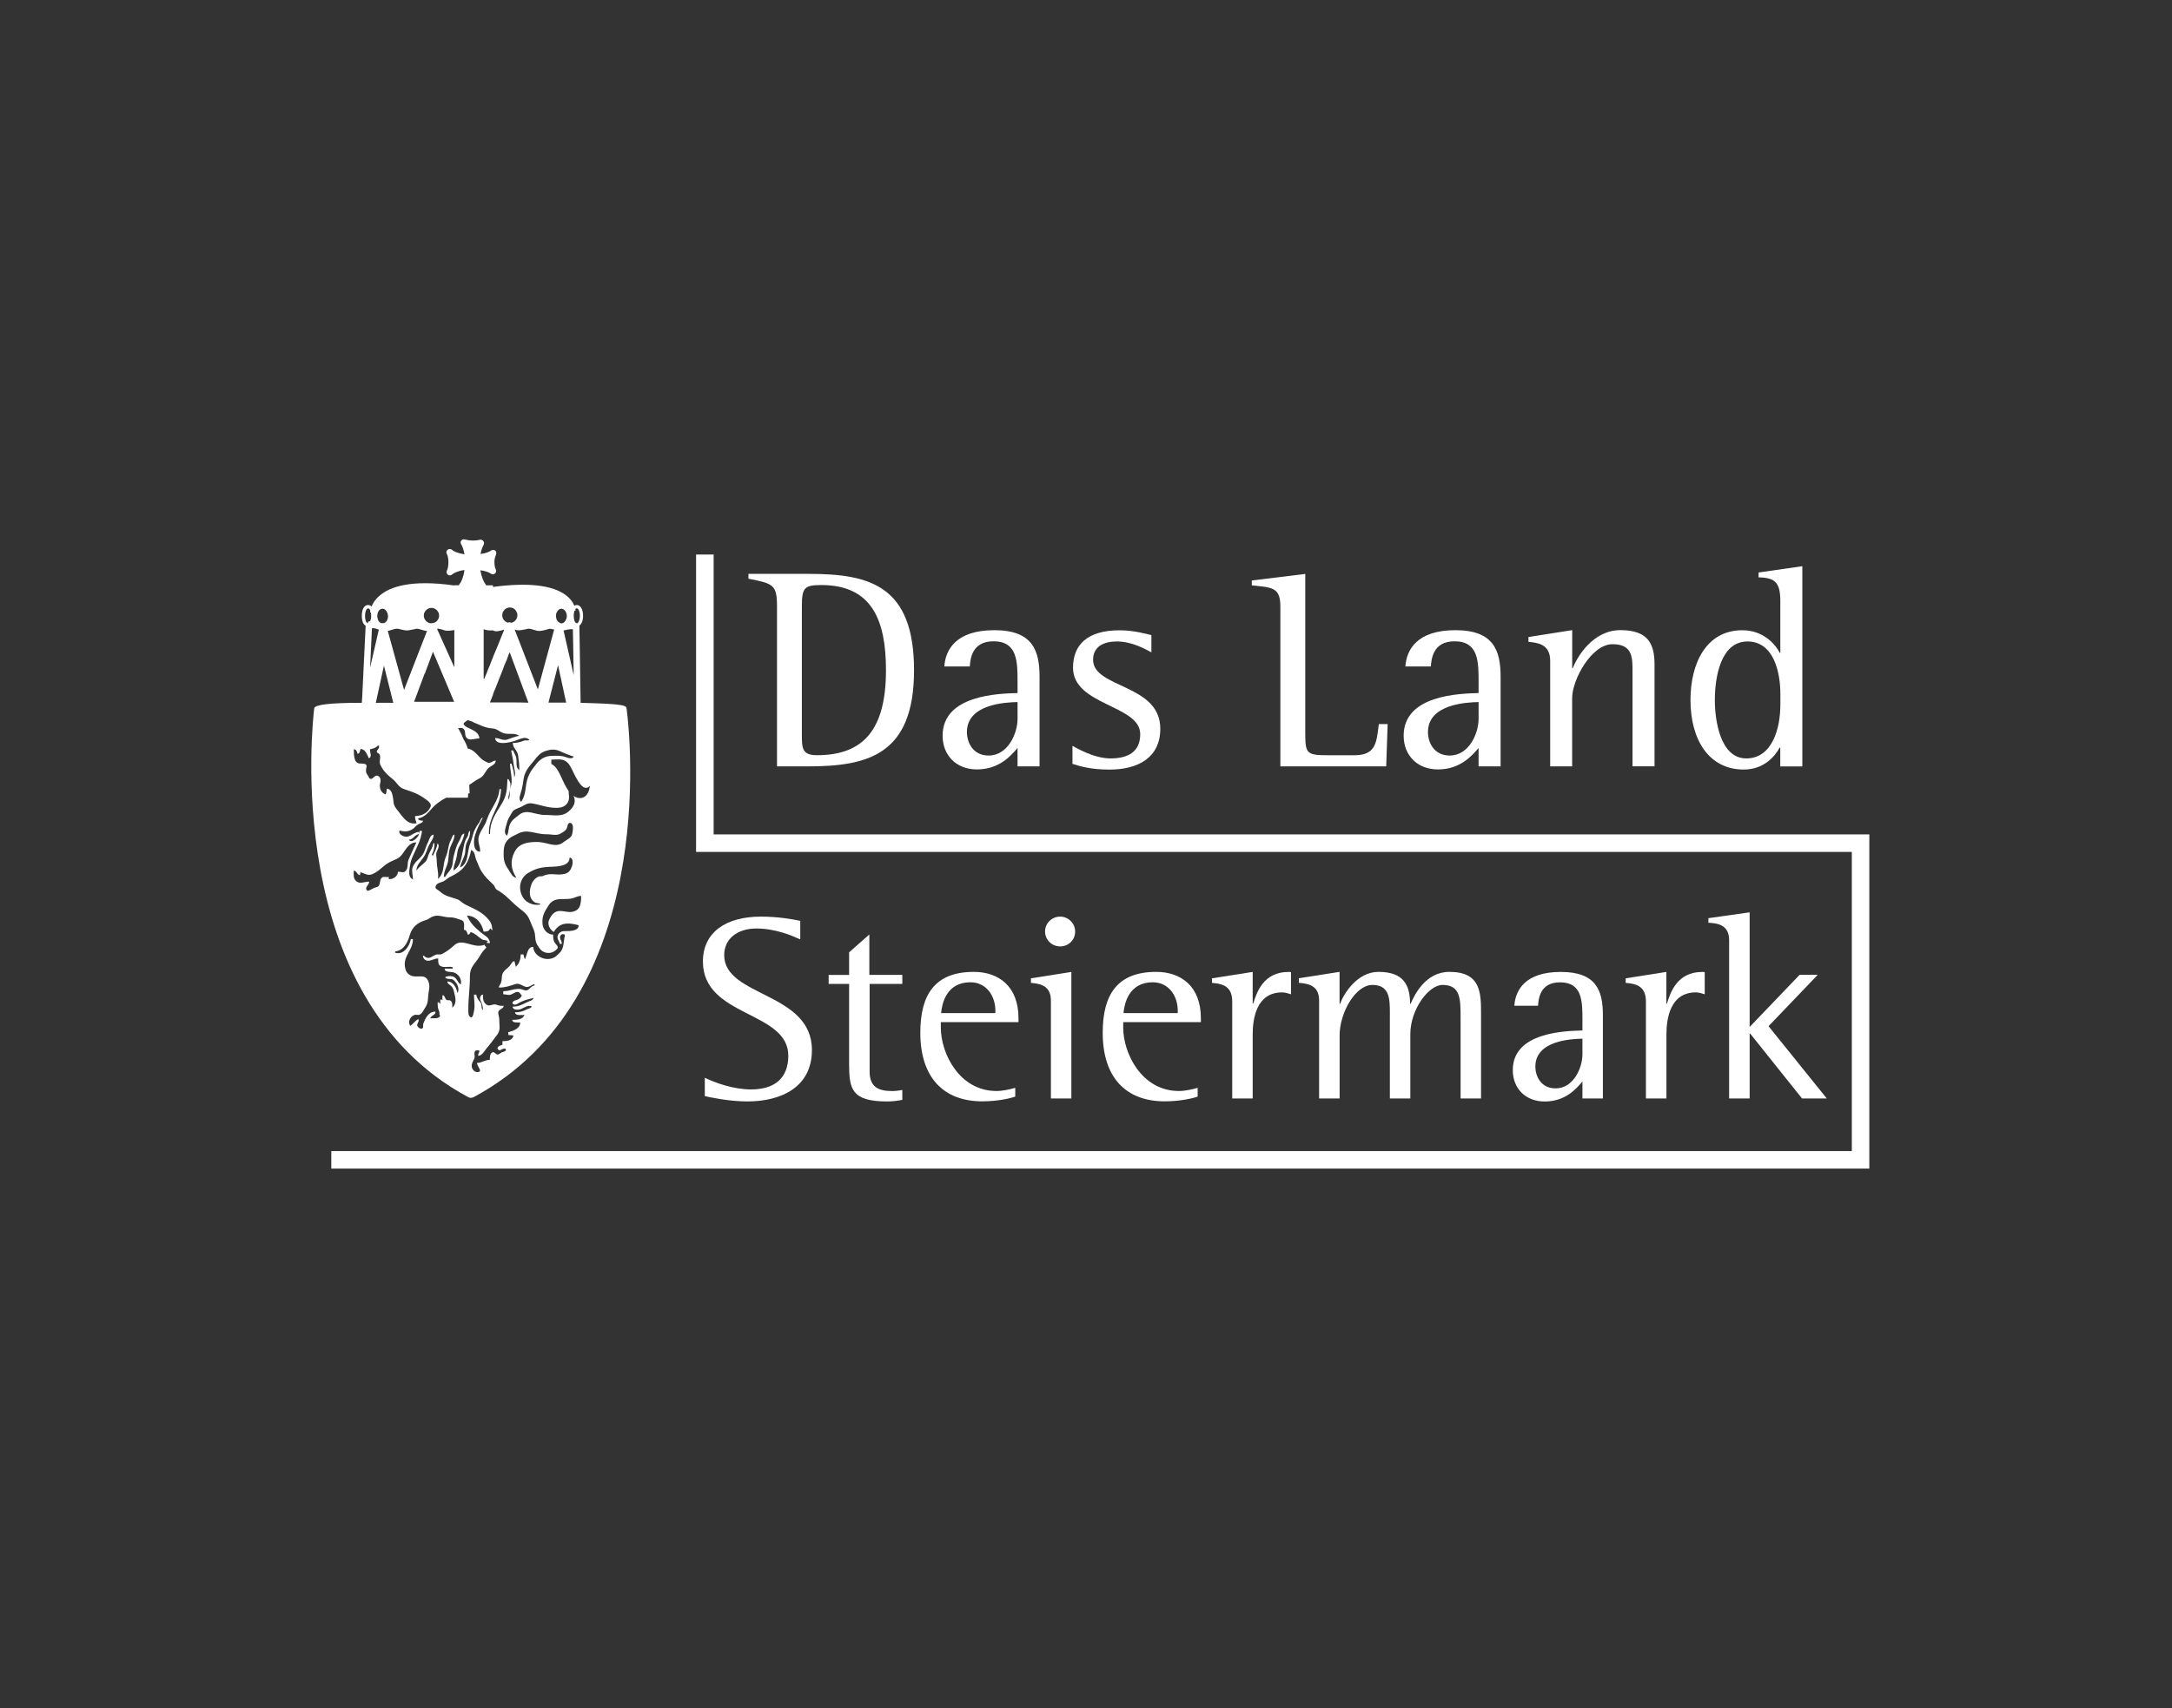 <?xml version="1.0" encoding="UTF-8"?> <svg xmlns="http://www.w3.org/2000/svg" id="Gestaltung" viewBox="0 0 390.73 307.27"><rect x="0" y="0" width="390.73" height="307.27" fill="#333333" stroke="none"/><defs><style> .cls-1 { fill: #fff; } </style></defs><path class="cls-1" d="m143.96,165.66c-1.39-.29-3.97-.76-7.08-.76-6.36,0-10.43,2.87-10.43,8.08,0,10.05,15.36,8.85,15.36,16.94,0,4.07-2.49,6.07-6.7,6.07-3.25,0-6.55-1.24-8.32-2.1v3.3c.81.19,4.31.96,7.65.96,6.17,0,11.62-2.63,11.62-9.24,0-10.48-15.78-9.52-15.78-17.08,0-2.92,2.34-4.79,5.79-4.79s6.41,1.29,7.89,1.96v-3.35Z"></path><path class="cls-1" d="m162.33,196.09c-.57.1-1.2.19-1.82.19-2.35,0-4.07-.62-4.07-3.49v-15.79h5.88v-1.62h-5.93v-7.27l-3.64,3.21v4.07h-3.68v1.62h3.68v14.4c0,4.5.43,6.74,6.84,6.74.91,0,1.81-.1,2.73-.29v-1.77Z"></path><path class="cls-1" d="m179.06,182.26h-9.76c.14-1.62.91-5.55,5.26-5.55,2.87,0,4.5,2.44,4.5,5.12v.43Zm3.59,13.44c-1.05.29-2.25.57-3.4.57-6.65,0-10-6.75-10-11.39v-1h13.97v-.72c0-5.69-3.54-8.32-8.04-8.32-6.98,0-9.62,4.07-9.62,10.95,0,7.99,4.12,12.34,11.15,12.34,2.96,0,5.36-.62,5.93-.86v-1.58Z"></path><path class="cls-1" d="m190.73,170.26c1.43,0,2.68-1.1,2.68-2.68,0-1.48-1.24-2.68-2.68-2.68-1.53,0-2.73,1.2-2.73,2.68s1.2,2.68,2.73,2.68m-1.68,27.36h3.68v-22.77l-7.27,1.15v.82c1.34.14,3.59.29,3.59,3.16v17.65Z"></path><path class="cls-1" d="m211.87,182.26h-9.76c.14-1.62.91-5.55,5.26-5.55,2.87,0,4.5,2.44,4.5,5.12v.43Zm3.59,13.44c-1.05.29-2.25.57-3.4.57-6.65,0-10-6.75-10-11.39v-1h13.97v-.72c0-5.69-3.54-8.32-8.04-8.32-6.98,0-9.62,4.07-9.62,10.95,0,7.99,4.12,12.34,11.15,12.34,2.96,0,5.36-.62,5.93-.86v-1.58Z"></path><path class="cls-1" d="m221.67,197.62h3.68v-11.48c0-2.92.67-7.61,5.31-7.61.53,0,1.05.19,1.58.34v-3.97c-.14-.05-.29-.05-.43-.05-4.54,0-5.74,3.68-6.36,5.69h-.1v-5.69l-7.32,1.15v.82c1.39.14,3.64.29,3.64,3.3v17.51Z"></path><path class="cls-1" d="m237.31,197.62h3.68v-11.39c0-3.97,2.82-9.04,5.88-9.04s3.16,2.39,3.16,4.98v15.45h3.68v-11.58c0-4.45,3.3-8.85,5.79-8.85,3.25,0,3.25,2.49,3.25,6.03v14.4h3.68v-15.17c0-3.78,0-7.61-5.69-7.61-4.3,0-6.27,4.12-6.98,5.74h-.1c0-3.4-1.19-5.74-5.69-5.74-3.87,0-6.32,4.07-6.89,5.74h-.1v-5.74l-7.32,1.15v.82c1.39.14,3.64.29,3.64,3.16v17.65Z"></path><path class="cls-1" d="m284.67,189.68c0,2.39-1.58,6.12-4.83,6.12-2.68,0-3.64-2.25-3.64-3.92,0-4.69,6.46-4.98,8.47-5.02v2.82Zm0,7.94h3.68v-14.97c0-4.4-1.15-7.8-7.56-7.8s-8.18,3.26-8.37,6.08h4.26c.1-1.24.33-4.21,3.97-4.21,4.02,0,4.02,3.45,4.02,6.79v1.87c-3.11.1-12.53.29-12.53,7.13,0,3.3,2.29,5.65,5.74,5.65,3.73,0,5.69-2.3,6.79-3.59v3.06Z"></path><path class="cls-1" d="m296.1,197.62h3.68v-11.48c0-2.92.67-7.61,5.31-7.61.52,0,1.05.19,1.58.34v-3.97c-.14-.05-.29-.05-.43-.05-4.54,0-5.74,3.68-6.37,5.69h-.1v-5.69l-7.32,1.15v.82c1.39.14,3.64.29,3.64,3.3v17.51Z"></path><path class="cls-1" d="m311.07,197.62h3.68v-11.67h.1l9.33,11.67h4.45l-10.48-13.01,8.85-9.24h-3.26l-8.99,9.38v-20.62l-7.42,1.05v.82c1.39.1,3.73.19,3.73,3.16v28.46Z"></path><path class="cls-1" d="m144.25,109.11c0-3.34.41-3.86,3.5-3.86,9.21,0,11.63,6.48,11.63,15.33,0,10.75-4.12,15.28-12.4,15.28-2.73,0-2.73-1.29-2.73-3.81v-22.95Zm-4.47,28.76h5.56c10.75,0,19.09-2.06,19.09-17.29s-7.98-17.34-18.88-17.34h-10.91v.87c4.47.87,5.14,1.08,5.14,4.99v28.76Z"></path><path class="cls-1" d="m183.05,129.33c0,2.57-1.7,6.59-5.2,6.59-2.88,0-3.91-2.42-3.91-4.22,0-5.04,6.94-5.35,9.11-5.4v3.04Zm0,8.54h3.96v-16.11c0-4.73-1.24-8.39-8.13-8.39s-8.8,3.5-9,6.53h4.58c.1-1.34.36-4.53,4.27-4.53,4.32,0,4.32,3.7,4.32,7.3v2.01c-3.34.1-13.48.31-13.48,7.67,0,3.55,2.47,6.07,6.17,6.07,4.01,0,6.13-2.47,7.31-3.86v3.29Z"></path><path class="cls-1" d="m207.13,114.26c-.87-.2-3.14-.87-5.71-.87-6.02,0-8.39,2.78-8.39,6.74,0,6.79,12.09,6.69,12.09,11.94,0,3.24-2.26,4.37-5.35,4.37s-6.33-2.01-6.84-2.26v3.24c1.28.41,3.29,1.03,6.64,1.03,5.25,0,9.16-2.21,9.16-7.36,0-8.08-12.09-7.25-12.09-12.4,0-2.47,2.06-3.29,4.27-3.29,2.88,0,5.4,1.54,6.22,1.96v-3.09Z"></path><path class="cls-1" d="m230.33,137.87h19.04l.26-7.61h-1.59c-.41,3.45-.57,5.61-4.43,5.61h-4.58c-4.22,0-4.22-.31-4.22-4.53v-28.09l-9.62,1.18v.87c3.55.41,5.14.26,5.14,3.81v28.76Z"></path><path class="cls-1" d="m265.99,129.33c0,2.57-1.7,6.59-5.2,6.59-2.88,0-3.91-2.42-3.91-4.22,0-5.04,6.94-5.35,9.11-5.4v3.04Zm0,8.54h3.96v-16.11c0-4.73-1.24-8.39-8.13-8.39s-8.8,3.5-9,6.53h4.58c.11-1.34.36-4.53,4.27-4.53,4.32,0,4.32,3.7,4.32,7.3v2.01c-3.34.1-13.48.31-13.48,7.67,0,3.55,2.47,6.07,6.17,6.07,4.01,0,6.12-2.47,7.31-3.86v3.29Z"></path><path class="cls-1" d="m278.86,137.87h3.96v-12.25c0-3.4,3.5-9.73,7.26-9.73s3.6,2.57,3.6,5.35v16.62h3.96v-18.32c0-3.66-1.13-6.18-6.12-6.18s-7.82,4.84-8.59,6.85h-.1v-6.85l-7.87,1.24v.87c1.49.15,3.91.31,3.91,3.4v18.99Z"></path><path class="cls-1" d="m320.27,126.92c0,3.96-1.39,9.52-6.12,9.52s-5.66-6.94-5.66-10.5c0-4.17,1.08-10.54,5.87-10.54s5.92,5.66,5.92,9.47v2.06Zm0,10.96h3.96v-36.02l-7.87,1.13v.88c3.04.05,3.91.98,3.91,4.32v9.26h-.1c-.82-1.6-2.99-4.07-6.74-4.07-6.43,0-9.32,5.87-9.32,12.55,0,7.2,3.34,12.51,9.57,12.51,3.65,0,5.61-2.37,6.48-3.96h.1v3.4Z"></path><polygon class="cls-1" points="336.28 210.23 59.6 210.23 59.6 207.08 333.13 207.08 333.13 153.26 125.22 153.26 125.22 99.76 128.38 99.76 128.38 150.11 336.28 150.11 336.28 210.23"></polygon><path class="cls-1" d="m112.72,127.54c-.04-.59-.07-.91-8.27-1.1l-.22-13.9c.4-.29.66-.91.66-1.76,0-1.17-.48-1.94-1.13-1.94-.15,0-.29.04-.44.15-.26-.69-.77-1.35-1.5-1.9-2.42-1.83-6.81-2.34-13.14-1.5v-.29h-1.24c-.04-.07-.07-.15-.11-.22-.33-.4-.73-1.35-.91-2.49.8.11,1.5.33,1.9.62.22.15.51.15.73-.04.18-.15.26-.44.15-.69-.18-.37-.26-.88-.26-1.39,0-.4.11-.84.29-1.32.11-.26.04-.55-.15-.73-.22-.15-.51-.15-.73,0-.4.29-1.06.51-1.9.62.11-.66.33-1.24.55-1.65.11-.22.11-.48-.04-.66-.11-.18-.37-.29-.59-.26l-.29.07c-.73.11-1.46.15-2.45-.11-.26-.07-.51,0-.66.22-.15.18-.15.44,0,.66.26.4.44,1.06.59,1.79-1.17-.18-1.94-.51-2.23-.8-.22-.18-.55-.22-.77-.04-.26.18-.33.51-.18.77.18.33.29.88.29,1.43,0,.73-.11,1.28-.26,1.54s-.07.59.15.77c.22.18.55.18.77-.04.33-.29,1.1-.66,2.23-.8-.18,1.24-.55,2.12-.84,2.45-.07.07-.15.18-.15.29h-.84v.04c-7.9-1.13-11.64.29-13.39,1.79-.84.69-1.28,1.43-1.5,2.01-.15-.18-.37-.29-.62-.29-.7,0-1.13.77-1.13,1.94,0,.91.26,1.57.69,1.79l-.62,12.81-.07,1.06h-.22q-8.23,0-8.34.99c-.26,2.12-6.04,51.88,27.73,69.96.15.07.29.11.44.11.18,0,.33-.04.48-.11,33.08-17.71,28.25-64.54,27.55-69.85Zm-16.32,10.03c-.66.8-1.06,1.32-1.43,2.3-.59,1.65-.22,2.89-1.21,4.39-.48-.44-.26-1.02-.07-1.65.15-.44.22-.8.29-1.17v-.04c.07-.18.07-.37.11-.59,0-.07.04-.18.04-.29,0-.07.04-.15.04-.26.04-.29.11-.55.18-.8.33-1.06.99-1.72,1.79-2.71.62-.8,1.06-1.32,2.01-1.65.91-.29,1.61-.37,2.49,0,.99.44,1.57.7,2.6,1.02-.37.48-.95.26-1.5.07-.84-.29-1.39-.22-2.31-.22-1.32,0-2.2.51-3.04,1.57Zm5.12,29.93c-.55,0-1.06.33-1.21.88-.11.59.29.88.4,1.43h.37c0-.59-.59-1.06-.22-1.54.15-.22.44-.29.66-.15.22.11.04.37,0,.62-.18,1.13-.11,2.05-.99,2.82-.4.37-.59.62-1.1.8-1.46.59-3.44-.44-3.51-2.01-1.06,0-1.02,1.28-1.5,2.23-.15-.33-.18-.55-.26-.88h-.48c-.04.91-.22,1.57-.88,2.23-.07-.4-.18-.62-.26-1.02-.44.07-.55.48-.81.8-.4.51-.8.66-1.17,1.17-.44.66-.15,1.28-.48,2.01-.11.29-.33.44-.33.77,1.17,0,1.83-.26,2.96-.62.7-.22,1.13.26,1.83.48.62.18.99-.33,1.61-.48v.26c-.59.04-.77.62-1.32.84-.48.15-.77-.18-1.24-.22-1.17-.11-1.83.4-3.04.4-.04.22-.04.33,0,.55.59,0,.95.26,1.5,0,.48-.22.88-.59,1.35-.33.22.11.22.4.48.51-.22.59-.69.8-1.28.95-.26.07-.51.37-.37.55.22.26.55.22.8.07,1.06-.66,1.79-.81,3-1.1-.29.55-.8.55-1.35.84-.88.44-1.46.73-2.45.73-.04.62.99.66,1.57.4.66-.29,1.1-.66,1.83-.48-.04.44-.59.4-.95.62-.73.37-1.21.48-2.05.48.11.66,1.02.48,1.72.48-.33.84-1.28.88-2.2.88,0,.55.84.48,1.43.48,0,1.06-1.1,1.46-2.16,1.76,0,.18.04.33.07.51.33,0,.55,0,.88.07-.15.88-1.1,1.02-1.98,1.02v.66c-.37.11-.73.18-.88.55-.07.22.29.51.48.4.37-.18.88-.48,1.02-.11.07.18-.18.33-.4.4-.4.07-.59.29-.95.48-.4.18-.7-.59-1.1-.37-.44.29-.44.8-.44,1.35-.95,0-1.39.55-2.31.55.04.66.95,1.43.33,1.61-.59.22-1.24-.37-1.28-.99-.04-.59.26-.91.48-1.43.18-.48-.15-.88.11-1.28.18-.26.55-.22.84-.07-.15.33-.26.55-.29.88.73-.04.99-.66,1.43-1.21.84-.99,1.28-1.61,2.05-2.63.62-.88.33-1.68.33-2.78,0-.62-.44-1.21.07-1.61.29-.26.73-.37.73-.77-.51.04-.8,0-1.28-.18-.62-.26-1.21.37-1.76,0-.66-.4-.69-1.06-.69-1.83-.4,0-.62.55-.48.95.33.69.48,1.13.48,1.87-.44-.4-.07-1.02-.48-1.46-.4-.44-.62-.77-.73-1.35h-.4c0,1.13.22,1.83,0,2.96-.11.48-.22,1.32-.62,1.1-.44-.29-.4-.8-.4-1.35,0-2.38.29-3.73.29-6.11,0-1.24.59-1.9,1.35-2.89.51-.69.66-1.21,1.28-1.83.11-.11.22-.26.33-.37-.15-.15-.26-.33-.37-.51-.04.04-.07.04-.11.07-1.98.66-3.84-1.35-5.34.07-.77.69-1.24,1.06-2.16,1.54-.4.22-.73-.04-1.17.15-.62.26-1.06.77-1.68.48-.22-.11-.33-.33-.59-.33,0,.51.48.99.99.91.73-.04,1.06-.4,1.76-.4,0,.55-.04,1.1.4,1.35.77.4,1.35,0,2.2.22v.26h-1.43c0,.84,1.24.4,1.94.81.77.44,1.13,1.21.95,2.05-.62-.4-.66-1.13-1.35-1.43-.48-.22-1.79,0-1.35.26.51.33,1.1,0,1.5.44.62.66,1.02,1.46.62,2.27-.22-1.02-.77-2.09-1.83-2.09,0,.4.37.55.66.8.44.4.48.84.62,1.43.26.95.33,1.87-.4,2.49,0-.51.07-.99-.33-1.28-.26-.15-.55.04-.77-.18-.26-.29-.26-.8-.66-.8-.04.37,0,.55,0,.91-.04-.04-.07-.07-.07-.11h-.33v.81c-.11-.15-.18-.22-.29-.33h-.18c0,.62,0,1.02.26,1.61.15.29-.07.66.22.8-.33.66-1.1.4-1.83.48.22-.55,1.06-.62.95-1.21-1.21,0-1.79,1.1-2.2,2.23-.07.29.11.69-.18.8-.33.11-.59-.07-.8-.33-.37-.4.37-.88.11-1.35-.66.33-.84.81-1.46,1.21-.48-.66-.04-1.68.73-1.94.37-.15.62.07.95-.07.55-.29.66-.77,1.02-1.28.59-.88.44-1.61.59-2.63.15-.91.29-1.57-.18-2.38-.66-1.1-2.01-.22-3.11-.8-.62-.33-.84-.84-.95-1.5-.33-2.01,1.43-2.96,1.43-5.01h-.37c-.26,1.43-1.43,2.93-2.82,2.45v-.22c1.54-.22,2.2-1.5,2.63-2.96.44-1.5,1.46-2.27,2.96-2.71.48-.15.69-.44,1.17-.62,1.1-.4,1.83.15,3.04.15.84,0,1.28.22,2.09.48.7.22.48,1.06.48,1.76.44,0,.59.48.7.88.26,0,.4-.22.51-.48.88.29,1.21.77,1.98,1.28.37.26.73.11,1.13.37-.11.07-.18.18-.26.29.18.04.4.04.62.04-.07-1.02-.95-1.32-1.68-1.94-1.13-.95-1.83-1.61-2.45-3,1.57.07,2.63,1.24,3,2.89.51,0,1.1-.07,1.13-.59.18.11.33.22.44.4v-.07c-.07-.69-.11-1.13-.51-1.68-1.24-1.61-2.52-2.01-4.35-2.93-.59-.29-.84-.69-1.46-.95-1.24-.44-2.12-.51-3.11-1.39-.33-.33-.91-.44-.8-.88.18-.8,1.13-.66,1.76-1.17.59-.48.99-.66,1.68-1.02,1.79-.95,2.56-2.34,2.96-4.39.77.26.62,1.13.95,1.83.37.8.48,1.32.95,2.05.66,1.02,1.21,1.46,2.09,2.34.33.33.29.73.69.95,1.43.8,2.05,1.61,3.29,2.71,1.13,1.02,2.12,1.43,2.63,2.85.26.66.44,1.02.7,1.68.37.95.07,1.72.59,2.63.4.62.66,1.1,1.35,1.35.84.29,1.65.04,2.23-.62.44-.44-.44-.88-.59-1.46-.11-.4-.15-.77-.11-1.1-.22,0-.48-.04-.69-.15-.62-.26-1.13-.88-1.24-1.76v-.18c-.11-1.24.4-2.08,1.06-3.11,1.02-1.65,2.49-1.02,4.13-1.28.7-.15,1.06-.48,1.76-.48,0,.48,0,.95-.11,1.35v.04c-.11.55-.33.95-.77,1.21-.62.33-1.1.33-1.65.26-.4-.07-.8-.15-1.32-.15-.88,0-1.46.62-1.9,1.57-.4.8.15,1.83.84,2.2.11-.22.26-.44.48-.66,1.06-1.13,2.45-.95,3.99-.55,0,1.06-1.5,1.06-2.6,1.06Zm-2.85-41.09v-.04l1.72-6.7,1.46,6.73h-3.18Zm.29,29.53c1.54-.04,3.51-.15,3.51-1.68.66.11.62,1.02.4,1.65-.22.62-.55,1.1-1.21,1.28-1.5.4-2.56-.29-3.99.4-.29.15-.59-.04-.88.15-.91.48-1.24,1.24-1.43,2.27-.15.95.04,1.79.81,2.3.4.26.8.07,1.1.4-1.46.29-2.89-.37-3.44-1.76-.62-1.46-.15-3.11,1.21-3.92,1.35-.8,2.34-1.02,3.92-1.1Zm-12.62-8.16c-.37.51-.59.8-.88,1.39-.44.88-.44,1.5-.81,2.41-.73,1.76-.22,3.66-1.9,4.5.18-.8.44-1.21.73-1.98.4-.95.07-1.72.55-2.64.37-.73.55-1.17.55-1.98-.4.11-.26.66-.48,1.03-.59.88-.62,1.54-.84,2.56-.29,1.5-.4,2.71-1.68,3.55,0-.73.18-1.13.4-1.83.37-1.1.15-1.72.73-2.67.4-.73.66-1.32.84-2.16-.59.07-.59.73-.88,1.21-.59.99-.73,1.65-1.02,2.74-.26.88-.07,1.46-.48,2.3-.37.66-.73.91-1.1,1.54h-.22c0-1.17.59-1.76.77-2.89.15-1.21.07-1.83.59-2.93.29-.62.55-1.1.55-1.79-.37.07-.4.48-.59.84-.62,1.1-.44,1.94-.95,3.11-.66,1.54-.18,2.93-1.43,4.02.15-1.24-.22-1.94-.22-3.22,0-.69-.26-1.21.07-1.83.22-.44.44-.99.07-1.35-.15.95-.48,1.46-.88,2.31-.04-.11-.07-.22-.15-.26.37-.73.48-1.24.48-2.05h-.22c-.11.84-.48,1.21-.81,1.98-.22.51-.22.95-.62,1.35-.59.62-1.1.88-1.61,1.57.07-1.06.69-1.5,1.28-2.38.62-.91.59-1.46,1.13-2.41.29-.55.7-1.02.7-1.68-.66.11-.73.8-1.02,1.39-.51.99-.51,1.72-1.21,2.56-.51.59-.95.84-1.35,1.5-.55.88-.15,1.61-.15,2.63-.84-.4-.7-1.39-.55-2.3.11-.84.26-1.32.62-2.09.73-1.65,1.32-2.56,1.57-4.35h-.44c0,.15-.04.33-.11.51v-.33c-.88.07-1.21.62-2.05.84-.7.15-1.76-.48-1.43-1.1.91.29,1.68.22,2.45-.33.4-.33.55-.62,1.02-.84.33-.15.7-.22.73-.59-.37,0-.84-.04-.88-.4,1.68-.33,2.2-1.79,3.48-2.74.59-.44.99-.69,1.57-.99h3.92l.04-.77h.26l-.07-1.54c.55-.33,1.06-.77,1.76-1.13.8-.37.99-.99,1.5-1.68.51-.66,1.5-.73,1.5-1.57-.55,0-.91.59-1.43.37-.66-.29-1.02-.51-1.5-1.02-.66-.73-1.24-1.35-2.09-1.5-.22-.73-.51-1.28-.77-1.68-.22-.59-.48-1.13-.81-1.72-.07-.07-.11-.18-.18-.26.37-.04.69-.15.99.11.44.4.15.99.48,1.5.51.77,1.46.22,2.38.22-.07-.99-.88-1.35-1.76-1.79-.44-.18-.73-.33-1.02-.66-.26-.29.33-.59.7-.84.37.11.66.22.95.33v.04c1.21.48,2.05,1.02,3.51,1.13.51.04.88.26,1.21.48.33.18.62.37,1.06.44.95.15,1.68-.15,2.52.4-.84.15-1.32.4-2.12.66-.84.29-1.39-.26-2.23-.26.11,1.21,1.87.95,3.04.66,1.21-.26,2.27-1.17,3.15-.33-.33.22-.66,0-1.02.15-.73.29-1.21.4-1.98.4,0,.95.8,1.28.95,2.23.15,1.02.22,1.61.22,2.67-.73-.51-.4-1.32-.55-2.2-.11-.55-.4-.8-.55-1.35h-.37c.26,1.21.37,1.9.55,3.15.11.62.29,1.1,0,1.68,0-.95-.22-1.5-.48-2.45h-.26c0,1.72.59,2.74.07,4.35-.29.8.07,1.46-.4,2.16,0-1.43.91-2.6,0-3.73h-.15c-.07,1.79-.11,2.93-1.02,4.43-1.17,1.94-2.12,3.15-2.12,5.45h-.18c-.15-3.26,2.16-4.83,2.16-8.09h-.26c-.22,2.3-1.54,3.29-2.27,5.49-.37,1.21-1.02,1.72-1.43,2.93-.33,1.06.22,1.76.22,2.85-1.28,0-1.28-1.94-.88-3.11.4-1.24.77-1.87,1.35-3-.33,0-.37.4-.55.66Zm-11.45.33c-1.5.29-2.34-.99-3.29-2.23-.44-.55-.73-.88-.8-1.54-.04-.37-.07-.73-.15-1.1-.15-.73-.4-1.35-1.1-1.35,0,.4,0,.66-.18,1.02-.62-.22-.95-.69-1.02-1.35-.04-.26,0-.48.04-.69.04-.04.04-.11.04-.15.04-.26.07-.51-.07-.8-.15-.29-.51-.48-.8-.33-.37.18-.69.73-1.02.48-.26-.22-.26-.48-.48-.73-.33-.48-.22-.91-.11-1.5.07-.48-.7-.48-1.17-.48-1.1,0-1.13-1.46-1.13-2.56.37-.07.59.4.66.81.4-.04.44-.48.55-.88.88.07,1.1.91,1.5,1.68.59-.18.22-.99.18-1.61.62-.15,1.02-.22,1.43-.66h.22v.26c-.04.4-.55.62-.37.95.11.18.4.18.48.4.26.69-.18,1.24.15,1.9.18.37.37.66.55.91.44.59.91,1.02,1.61,1.57.84.66,1.06,1.5,2.09,1.83.84.29,1.54.51,2.16.8.66.29,1.24.66,1.98,1.21.4.33.8.69.62,1.17-.51,1.13-1.5,1.61-2.78,1.68-.07.51.15.81.26,1.28Zm0,3.44c-.55,1.17-.8,1.83-1.35,3-.37.77,0,1.54-.59,2.16-.37.37-.84.11-1.35.11-.07.84-.8,1.35-1.65,1.35,0-.18,0-.29-.04-.44-.44.18-.88-.15-1.24.18-.4.4-.22.91-.51,1.43-.22.29-.55.26-.88.4-.51.22-1.13.8-1.35.33-.29-.51.48-.88.48-1.46-.91,0-1.65.48-2.3-.07-.59-.48-.48-1.13-.48-1.9.55-.04.59.77,1.13.8.04-.18.07-.33.07-.55.8.29,1.39.7,2.16.37,1.39-.62,1.83-1.5,3.18-2.2.88-.44,1.57-.55,2.16-1.35.77-1.02,1.28-2.16,2.56-2.16Zm-1.35-.48c.84-.04,1.06-.95,1.87-1.02-.37.88-1.43,1.68-1.87,1.02Zm18.18-24.7h-3.59l.26-.62.18-.48s.04-.07.04-.15h.07v-.18l.29-.8h.04l.22-.59.48-1.21.04-.11.51-1.28.26-.66.18-.51.44-1.02.33-.91v-.04l.22-.48.04.15s.04.04.04.07l2.71,7.32.4,1.06.18.48c-1.06-.04-2.16-.04-3.33-.04Zm-17.23-.11l1.9-5.09h.04l1.46-3.92,3.48,8.23.33.77h-7.21Zm-6.88.18l1.46-6.7,1.68,6.7c-1.02-.04-2.09,0-3.15,0Zm30.7,23.64c1.06,0,1.83.37,2.71-.22.4-.26.73-.4.95-.88.15-.37.11-.84.51-.95.77,0,.62,1.17.48,1.9-.15.84-.88,1.02-1.54,1.54-1.46,1.21-2.93,0-4.79,0-1.76,0-3.29.26-4.06,1.79-.84,1.61-.66,3.11.33,4.65-.73-.11-.95-.73-1.35-1.35-.66-.95-.95-1.61-.95-2.78,0-1.1.04-1.98.8-2.74.55-.55,1.02-.66,1.68-1.02,1.79-.99,3.18.07,5.23.07Zm5.01-40.1s0-.07.04-.11l.18-.04c0-.07-.04-.15-.04-.22.04-.11.15-.18.26-.18.29,0,.55.59.55,1.35s-.26,1.35-.55,1.35h-.04v-.04c-.29,0-.51-.62-.51-1.32,0-.29.04-.59.11-.8Zm-.26,3.22l.15,8.27-1.83-8.05c.07,0,.15-.04.22-.04.59-.15,1.06-.22,1.46-.18Zm-3.04-2.45c0-.33.11-.59.26-.8.18-.26.4-.44.7-.44s.55.18.73.44c.15.22.26.55.26.88,0,.22-.04.44-.15.62-.15.44-.48.69-.84.69-.18,0-.29-.07-.44-.22h-.04c-.29-.18-.48-.62-.48-1.1v-.07Zm-6.18,2.6l.18-.04c.22-.04.4-.07.59-.11.37-.11.59-.15,1.06,0l.37.11c.59.18.88.29,1.68.11.29-.04.51-.15.69-.18.37-.11.51-.18.99-.04.11,0,.22.04.29.07l-2.93,10.76-4.17-10.76c.55.15.73.15,1.24.07Zm-3.44-3c0-.11.04-.22.07-.29h.04c.11-.26.33-.48.59-.62.18-.07.37-.15.59-.15h.04c.51,0,.95.29,1.17.73.11.18.18.4.18.66,0,.59-.37,1.06-.84,1.28h-.07s-.11.07-.18.07h-.07c-.07-.04-.11-.07-.18-.07h-.15c-.07,0-.11,0-.18.04-.07,0-.18,0-.26-.07-.48-.22-.8-.69-.8-1.24,0-.11,0-.22.07-.33Zm-3.37,2.85c.37.15.8.22,1.24.22.11,0,.18,0,.29-.04h.04s.04.04.07.04c.22.11.4.15.66.15s.51-.07.88-.15l.18-.07.29-.07-.07.26-.33.77-.15.4-.07.15s-.04.07-.04.11l-.4,1.02-.11.26-.48,1.13-.26.62-.11.33-.22.51-.29.77-.33.77-.26.69-.44,1.03s-.07,0-.11.04v-8.93Zm-7.24.15c.51.15.73.18,1.68.04.07-.04.18-.04.26-.04v6.7l-3.11-6.92c.18-.04.37-.04.66.07.22.04.37.07.51.15Zm-3.4-3.22c.22-.44.69-.77,1.24-.77.51,0,.99.33,1.21.77.11.18.15.4.15.62,0,.55-.33,1.02-.77,1.24h-.04c-.11.04-.18.07-.29.11h-.11c-.07-.04-.15,0-.22.04-.73-.04-1.32-.66-1.32-1.39,0-.22.04-.44.15-.62Zm-5.82,3.15c.62-.18.8-.26,1.46-.07.91.22,1.06.26,1.68.15l.18-.04c.22-.04.4-.07.59-.11.37-.11.59-.15,1.06,0l.37.11c.37.11.62.18.91.18l-4.13,10.61-2.93-10.61c.11-.04.18-.04.33-.07l.48-.15Zm-2.6-3.07c.15-.44.48-.7.84-.7s.69.26.84.7c.07.11.11.22.11.37.04.07.04.15.04.26,0,.66-.33,1.17-.8,1.28t-.07-.04s-.11.04-.18.04c-.4,0-.73-.37-.81-.88-.07-.11-.07-.26-.07-.4,0-.22.04-.44.11-.62Zm-1.06,2.85s.07,0,.07-.04c0,0,.15-.07.62.07.26.07.4.15.55.18l-1.57,6.84.33-7.06Zm-1.24-2.27c0-.77.26-1.35.55-1.35.15,0,.29.15.4.4v.07c-.04.18-.04.29-.04.29h.15v.04c.04.18.04.37.04.55,0,.37-.07.66-.15.91l-.37.15h-.04v.11l-.04.15c-.29,0-.51-.62-.51-1.32Zm38.16,32.71c-.22-.07-.44-.18-.66-.33.04.04.04.11.07.15.4.95-.04,1.87-.84,2.56-1.28,1.17-2.63.73-4.39.73s-3.26-1.17-4.65,0c-.66.55-1.17.8-1.57,1.57-.4.77-.18,1.39-.59,2.16-.66-.48-.26-1.32-.07-2.08.18-.84.51-1.28.95-2.05.37-.66.99-.73,1.68-1.06.69-.37,1.17-.73,1.94-.62,1.72.29,2.67.8,4.43.8.91,0,1.72-.29,2.09-1.13.29-.69.07-1.21.07-1.9-.22-.33-.44-.66-.62-1.03-.48-.91-.84-1.87-1.28-2.6-.33-.55-.69-.99-1.21-1.24v-.77c1.43,0,2.6-.48,3.62,1.57.18.4.4.8.59,1.21.84,1.61,1.72,2.96,2.74,1.94-.26,1.9-1.28,2.41-2.31,2.12Z"></path></svg> 